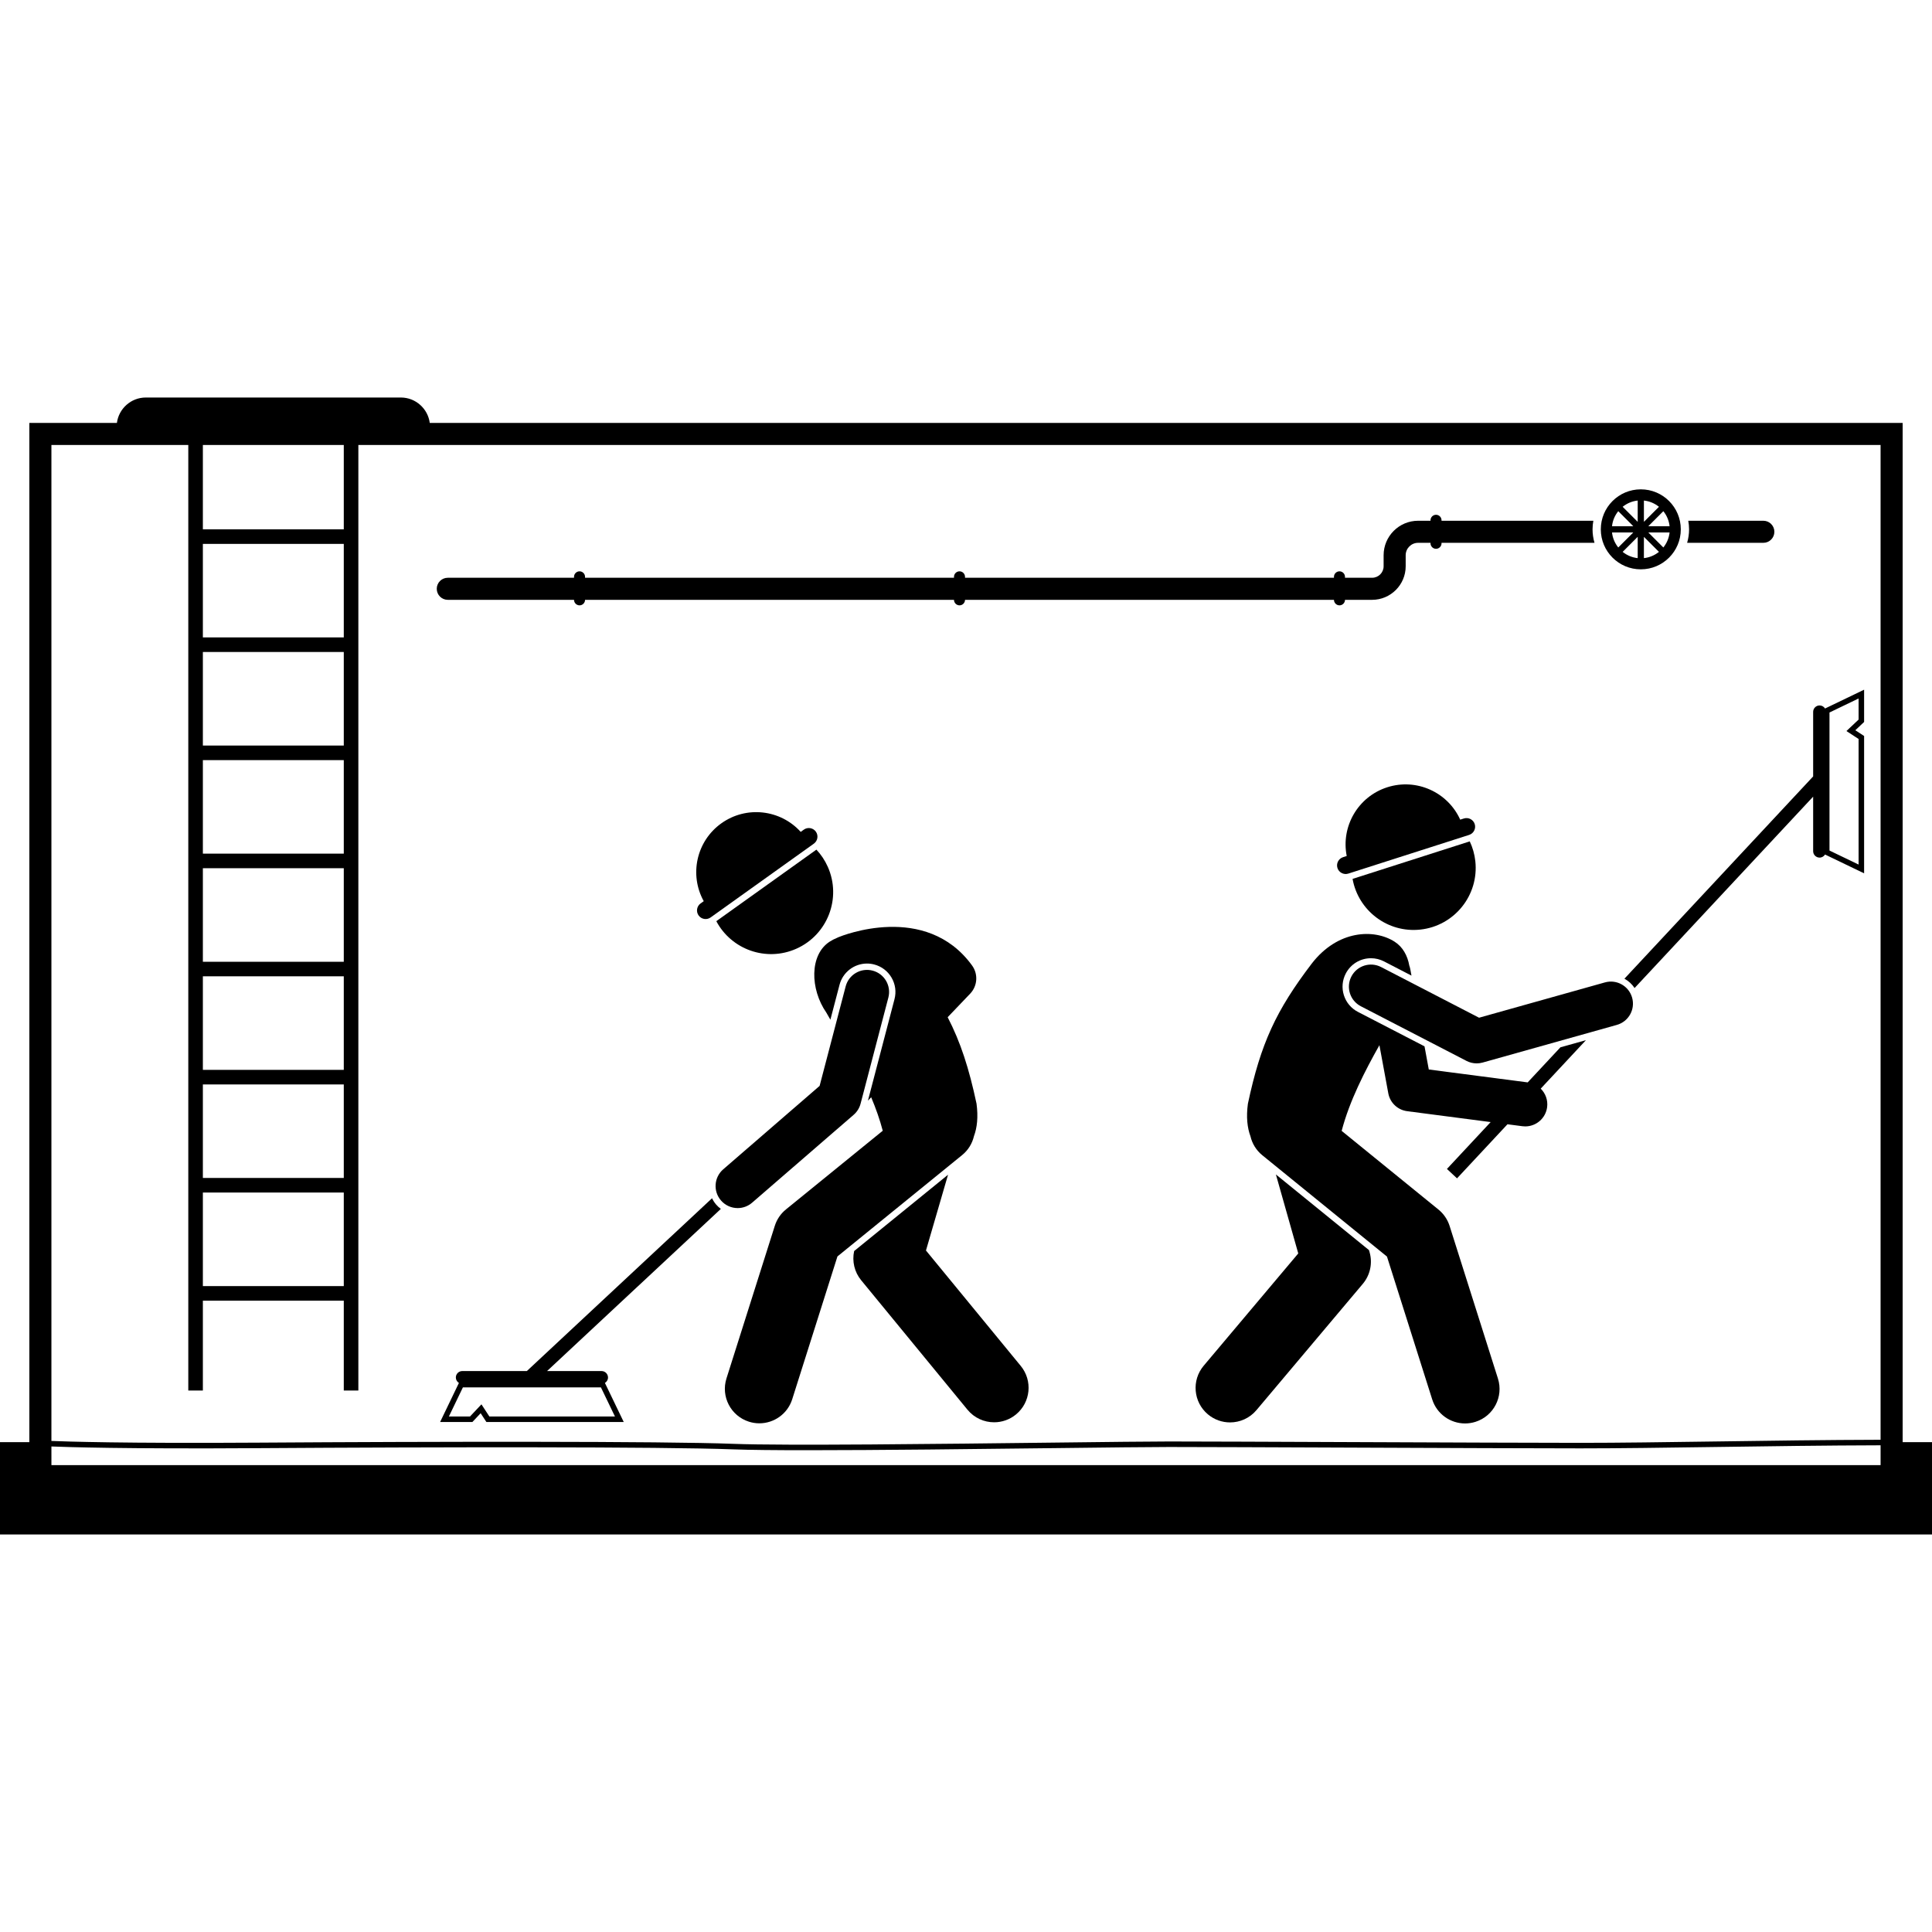 <svg xmlns="http://www.w3.org/2000/svg" id="Layer_1" height="512" viewBox="0 0 700.402 412.183" width="512"><g><path d="m700.402 378.716h-10.641v-369.504h-533.964c-.673-5.176-5.119-9.211-10.471-9.211h-92.477c-5.352 0-9.798 4.035-10.471 9.211h-31.738v369.504h-10.641v33.468h700.402zm-681.761 1.557c5.166.215 26.549.935 75.184.615 63.269-.413 146.284-.548 172.023.433 5.809.222 15.323.309 26.93.309 25.658 0 61.532-.425 90.127-.765 18.122-.215 33.773-.4 40.878-.4 10.797 0 38.036.11 66.876.227 32.885.133 66.889.271 82.249.271 13.916 0 30.951-.242 48.986-.499 19.604-.279 39.855-.565 59.868-.616v7.199h-663.12zm105.989-58.144h-51.083v-33.908h51.083zm0-39.193h-51.083v-33.908h51.083zm0-39.193h-51.083v-33.908h51.083zm0-39.193h-51.083v-33.908h51.083zm0-39.193h-51.083v-33.908h51.083zm0-39.193h-51.083v-33.908h51.083zm0-39.193h-51.083v-33.908h51.083zm0-39.193h-51.083v-30.569h51.083zm-56.367 312.22h5.284v-32.587h51.083v32.587h5.284v-342.789h551.847v360.636c-20.025.051-40.285.338-59.897.617-18.028.256-35.057.498-48.958.498-15.356 0-49.358-.138-82.241-.271-28.841-.117-56.083-.227-66.884-.227-7.116 0-22.025.177-40.901.401-41.509.493-98.356 1.165-116.957.458-25.771-.982-108.822-.848-172.112-.435-48.895.32-70.202-.409-75.17-.617v-361.059h49.622v342.789z"></path><path d="m496.517 309.866-.218-.769-33.754-27.436 8.109 28.634-34.283 40.707c-4.447 5.28-3.772 13.166 1.508 17.613 2.346 1.975 5.203 2.939 8.046 2.939 3.56 0 7.096-1.513 9.567-4.448l38.558-45.782c2.673-3.174 3.597-7.466 2.467-11.459z"></path><path d="m588.898 210.696c1.477.805 2.745 1.967 3.682 3.383l64.736-69.384v19.768c0 1.283 1.05 2.333 2.333 2.333.837 0 1.569-.451 1.981-1.118l14.16 6.817v-49.79l-3.188-2.08 3.188-3.002v-11.698l-14.162 6.818c-.412-.665-1.143-1.114-1.978-1.114-1.283 0-2.333 1.05-2.333 2.333v23.402zm74.341-96.509 10.551-5.079v7.652l-4.408 4.153 4.408 2.876v45.524l-10.551-5.08z"></path><path d="m565.685 235.576-11.859 12.71-35.853-4.677-1.548-8.395-24.143-12.488c-2.443-1.264-4.249-3.403-5.083-6.025s-.597-5.412.667-7.856c1.776-3.436 5.283-5.57 9.152-5.57 1.634 0 3.269.399 4.729 1.154l9.951 5.148-.433-2.348c-.081-.44-.205-.859-.351-1.266-.64-3.628-2.359-6.776-5.324-8.676-7.409-4.744-20.617-4.307-30.067 7.958-12.896 16.94-18.479 28.916-23.128 50.793-.651 4.855-.217 8.708.938 11.809.61 2.596 2.04 5.021 4.269 6.833l45.213 36.752 16.395 51.768c1.688 5.326 6.609 8.729 11.914 8.729 1.25 0 2.522-.19 3.777-.587 6.581-2.084 10.227-9.109 8.143-15.691l-17.525-55.334c-.737-2.326-2.139-4.386-4.032-5.925l-35.098-28.529c2.828-10.823 8.38-21.647 13.689-31.064l3.215 17.442c.629 3.415 3.39 6.034 6.832 6.482l30.279 3.95-15.852 16.99 3.656 3.411 18.293-19.606 5.405.705c.352.046.7.068 1.045.068 3.958 0 7.397-2.937 7.923-6.966.336-2.58-.603-5.027-2.321-6.724l16.395-17.572z"></path><path d="m581.826 212.041-45.625 12.799-35.511-18.368c-3.929-2.033-8.753-.494-10.781 3.43-2.03 3.925-.494 8.752 3.43 10.781l38.312 19.817c1.145.593 2.407.894 3.676.894.725 0 1.452-.099 2.161-.297l48.661-13.652c4.254-1.193 6.735-5.609 5.541-9.863-1.192-4.253-5.604-6.739-9.863-5.541z"></path><path d="m220.42 355.269c0-1.283-1.05-2.333-2.333-2.333h-19.768l63.005-58.784c-.615-.452-1.185-.97-1.693-1.558-.617-.713-1.109-1.492-1.497-2.305l-67.144 62.646h-23.402c-1.283 0-2.333 1.05-2.333 2.333 0 .836.449 1.566 1.114 1.978l-6.817 14.162h11.697l3.003-3.188 2.079 3.188h49.791l-6.819-14.159c.667-.412 1.119-1.144 1.119-1.981zm-43.007 14.14-2.876-4.408-4.153 4.408h-7.652l5.08-10.55h50.046l5.079 10.55z"></path><path d="m350.731 366.94c2.472 3.01 6.055 4.568 9.667 4.568 2.791 0 5.601-.931 7.926-2.84 5.335-4.381 6.108-12.257 1.728-17.593l-34.362-41.847 8.001-27.469-34.042 27.671c-.802 3.713.104 7.607 2.535 10.567z"></path><path d="m303.894 195.676c-.124.052-.241.115-.361.172-.968.393-1.878.858-2.712 1.391-7.407 4.745-7.157 17.232-1.258 25.744.475.832.971 1.693 1.478 2.569l3.314-12.657c1.187-4.529 5.282-7.692 9.96-7.692.878 0 1.757.113 2.612.337 2.662.697 4.893 2.389 6.282 4.764s1.77 5.148 1.073 7.811l-9.635 36.799 1.181-1.236c1.677 3.997 3.131 8.066 4.195 12.137l-35.098 28.529c-1.894 1.539-3.295 3.599-4.032 5.925l-17.525 55.334c-2.084 6.582 1.562 13.606 8.143 15.691 1.256.398 2.527.587 3.777.587 5.305 0 10.227-3.403 11.914-8.729l16.395-51.768 45.213-36.752c2.229-1.812 3.659-4.237 4.269-6.833 1.154-3.1 1.589-6.954.938-11.809-2.732-12.857-5.79-22.294-10.462-31.329l8.154-8.534c2.67-2.794 2.961-7.099.69-10.227-16.771-23.099-47.216-10.761-48.504-10.224z"></path><path d="m272.654 291.902 36.825-31.872c1.222-1.057 2.095-2.46 2.504-4.022l10.074-38.477c1.119-4.274-1.438-8.646-5.713-9.766-4.274-1.117-8.646 1.438-9.766 5.713l-9.446 36.077-34.949 30.249c-3.341 2.892-3.705 7.943-.814 11.284 1.582 1.828 3.811 2.765 6.053 2.765 1.855 0 3.719-.641 5.231-1.951z"></path><path d="m612.335 47.789c0 1.698-.255 3.335-.708 4.888h27.632c2.209 0 4-1.791 4-4s-1.791-4-4-4h-27.217c.183 1.012.293 2.048.293 3.112z"></path><path d="m162.336 73.344h45.761c0 1.1.9 2 2 2 1.1 0 2-.9 2-2h133.748c0 1.1.9 2 2 2 1.1 0 2-.9 2-2h133.748c0 1.1.9 2 2 2s2-.9 2-2h9.833c6.709 0 12.167-5.458 12.167-12.166v-4c0-2.481 2.019-4.5 4.5-4.5h4.5v.167c0 1.1.9 2 2 2s2-.9 2-2v-.167h55.451c-.453-1.553-.708-3.191-.708-4.888 0-1.063.111-2.1.293-3.112h-55.036v-.167c0-1.1-.9-2-2-2s-2 .9-2 2v.167h-4.5c-6.893 0-12.5 5.607-12.5 12.5v4c0 2.297-1.869 4.167-4.167 4.167h-9.833v-.333c0-1.1-.9-2-2-2s-2 .9-2 2v.333h-133.748v-.333c0-1.1-.9-2-2-2-1.1 0-2 .9-2 2v.333h-133.748v-.333c0-1.1-.9-2-2-2-1.1 0-2 .9-2 2v.333h-45.761c-2.209 0-4 1.791-4 4s1.791 4 4 4z"></path><path d="m594.835 62.289c8.008 0 14.5-6.492 14.5-14.5 0-8.008-6.492-14.5-14.5-14.5s-14.5 6.492-14.5 14.5 6.492 14.5 14.5 14.5zm1.125-11.723c.015-.006.032-.009.046-.015l5.408 5.408c-1.527 1.232-3.402 2.047-5.455 2.267zm.046-5.54c-.015-.006-.031-.009-.046-.015v-7.66c2.053.22 3.928 1.035 5.455 2.267zm-2.296-.015c-.015.006-.031.009-.046.015l-5.408-5.408c1.527-1.232 3.402-2.047 5.455-2.267zm-.046 5.54c.015.006.031.009.046.015v7.66c-2.053-.22-3.928-1.035-5.455-2.267zm9.342 3.817-5.408-5.408c.006-.015.009-.031.015-.046h7.66c-.22 2.053-1.035 3.928-2.267 5.455zm2.267-7.705h-7.66c-.006-.015-.009-.032-.015-.046l5.408-5.408c1.232 1.527 2.047 3.402 2.267 5.455zm-18.608-5.455 5.408 5.408c-.006.015-.009.031-.015.046h-7.66c.22-2.053 1.035-3.928 2.267-5.455zm-2.267 7.705h7.66c.006.015.009.031.015.046l-5.408 5.408c-1.232-1.527-2.047-3.402-2.267-5.455z"></path><path d="m300.101 170.138c-1.049-2.361-2.459-4.448-4.13-6.234l-36.289 25.938c5.492 10.344 18.129 14.822 28.994 9.994 11.357-5.047 16.471-18.342 11.424-29.698z"></path><path d="m261.506 154.367c-9.084 6.493-11.671 18.687-6.381 28.223l-1.137.813c-1.398 1-1.725 2.961-.725 4.36.999 1.398 2.961 1.725 4.359.725l37.423-26.749c1.398-1 1.725-2.961.725-4.359s-2.961-1.725-4.359-.725l-1.137.813c-7.309-8.093-19.684-9.592-28.768-3.099z"></path><path d="m514.893 192.893c12.356-1.334 21.289-12.43 19.956-24.785-.277-2.569-.982-4.987-2.027-7.198l-42.481 13.604c2.067 11.527 12.731 19.654 24.552 18.378z"></path><path d="m486.888 166.642c-1.637.524-2.547 2.292-2.023 3.929.524 1.637 2.292 2.547 3.929 2.023l43.809-14.029c1.637-.524 2.547-2.292 2.023-3.929s-2.292-2.547-3.929-2.023l-1.331.426c-4.486-9.94-15.81-15.15-26.444-11.744s-16.825 14.225-14.702 24.921z"></path></g></svg>